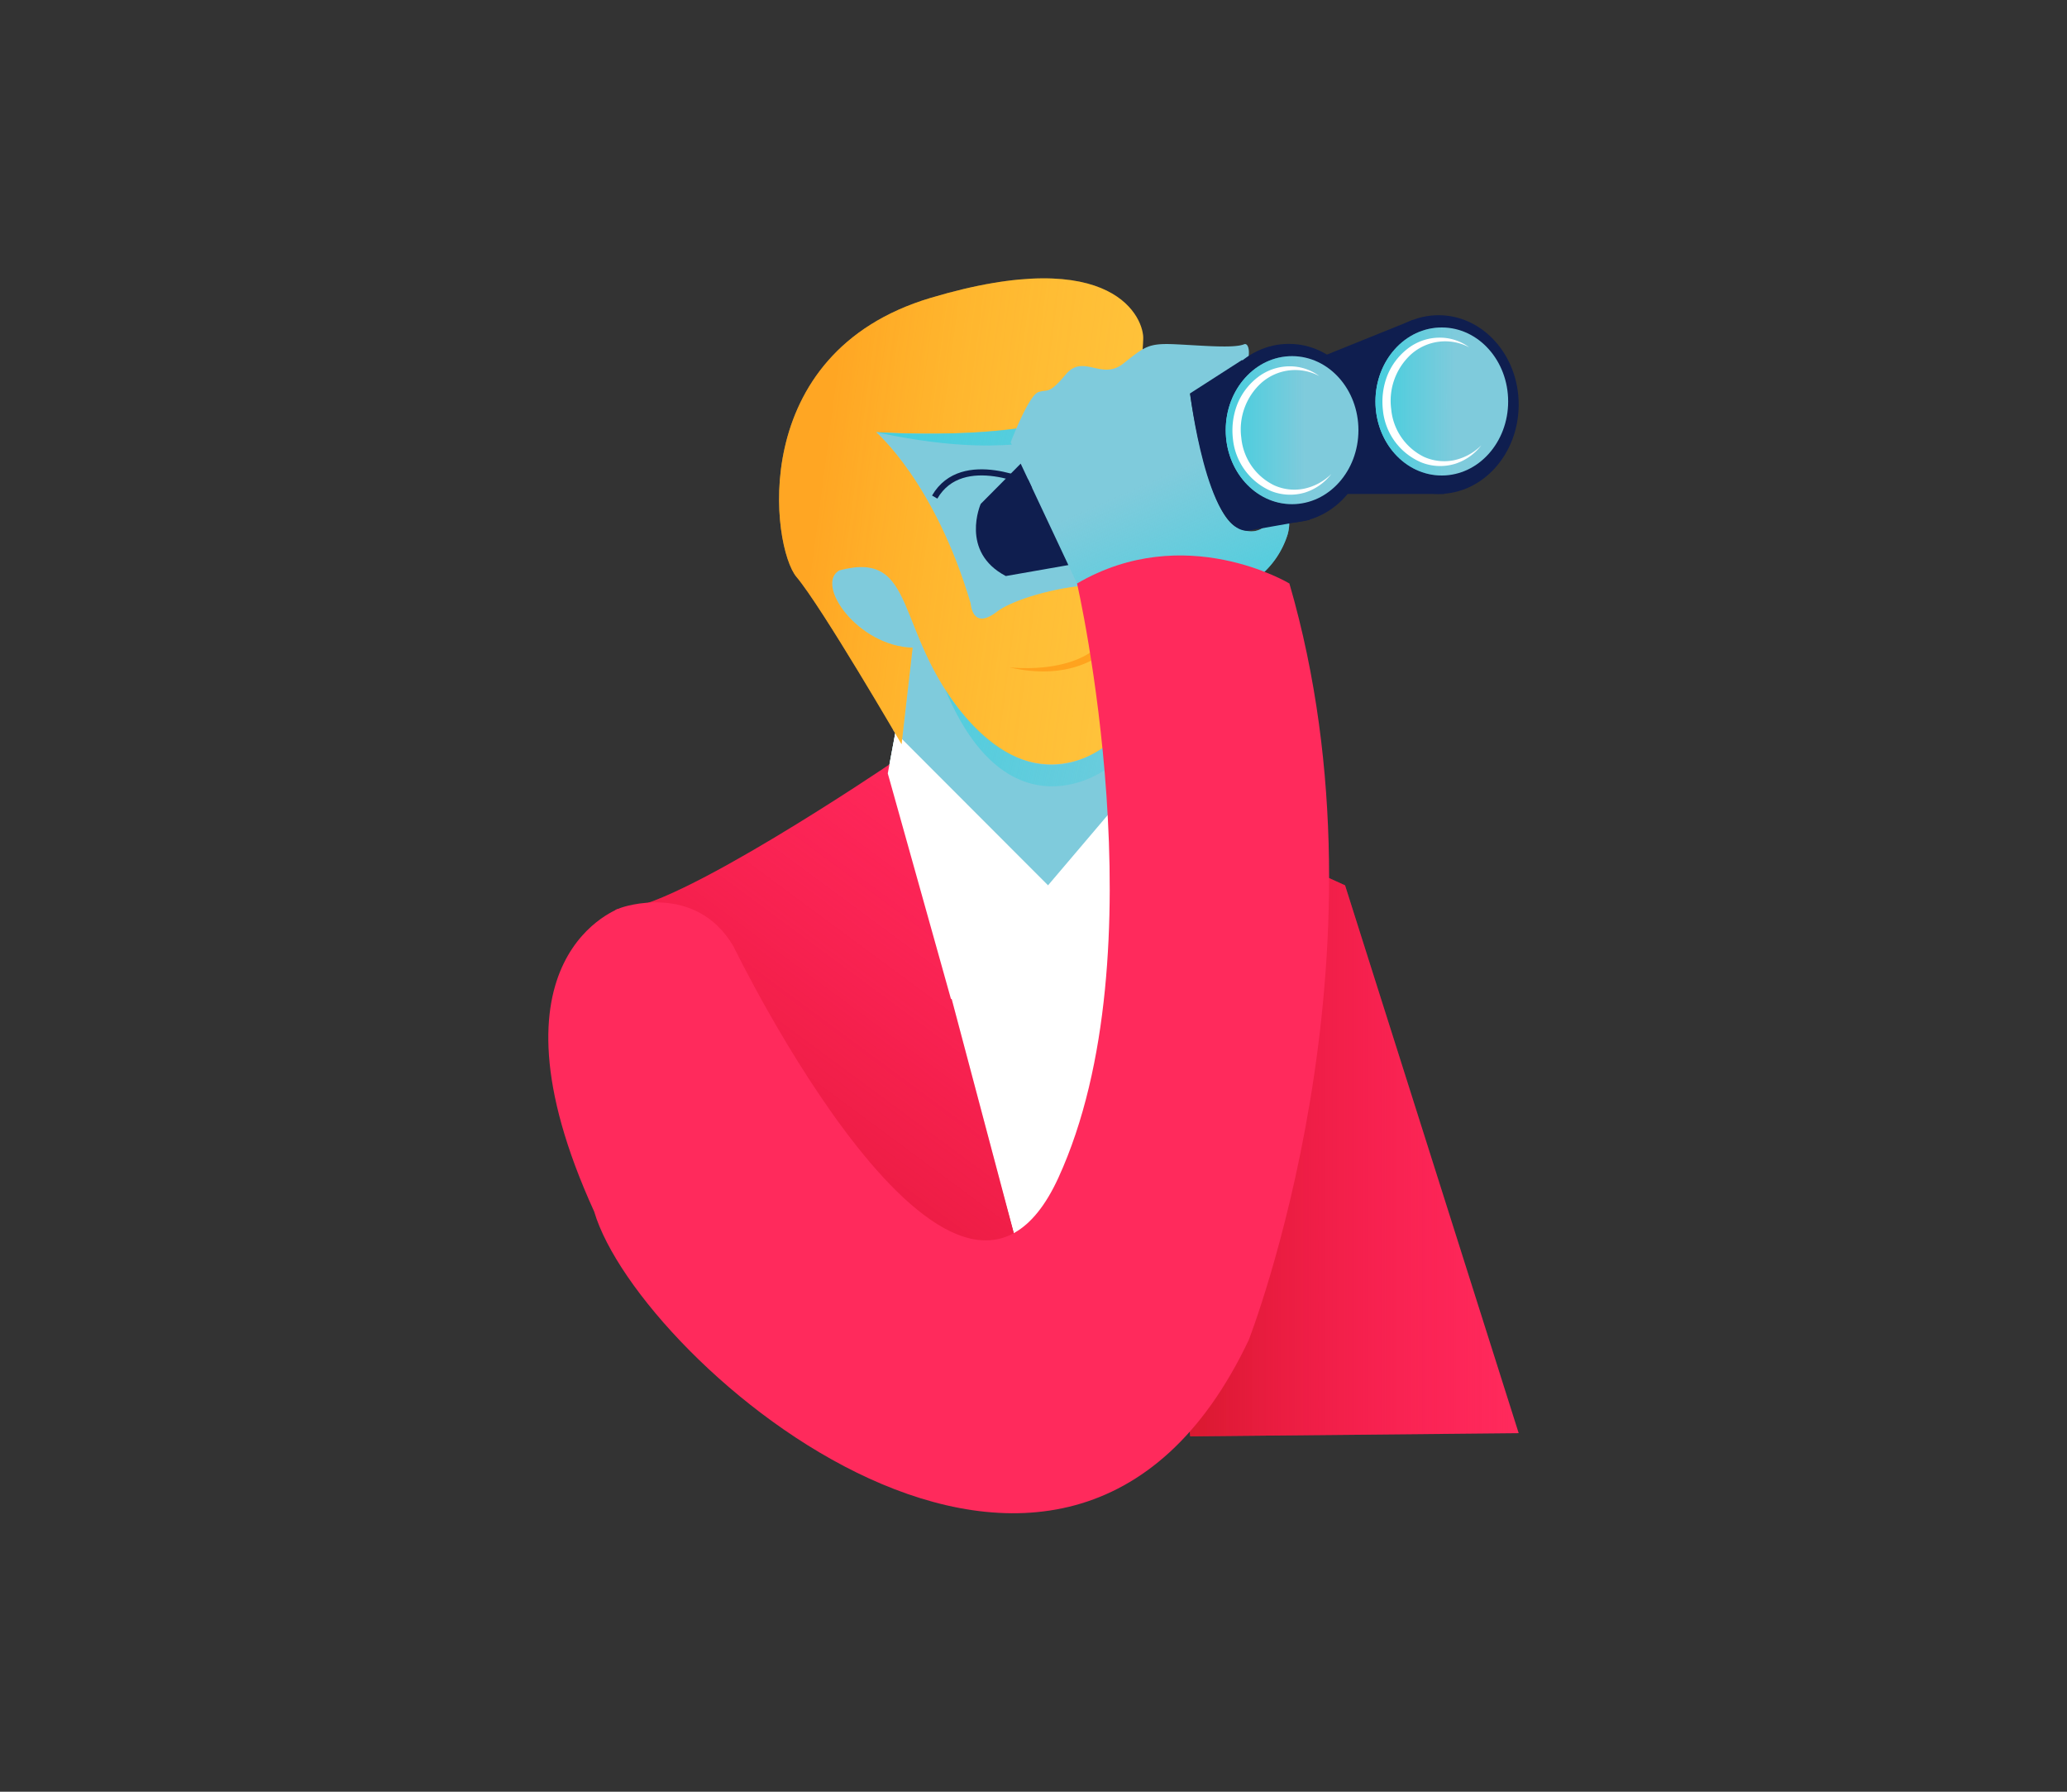 <svg xmlns="http://www.w3.org/2000/svg" xmlns:xlink="http://www.w3.org/1999/xlink" viewBox="0 0 300 260"><rect x="0" y="0" width="300" height="260" fill="#333333" stroke="none"/><defs><linearGradient id="Degradado_sin_nombre_3" x1="150.82" y1="132.09" x2="151.51" y2="163.29" gradientUnits="userSpaceOnUse"><stop offset="0" stop-color="#44cede"/><stop offset="0.6" stop-color="#44cede" stop-opacity="0"/></linearGradient><linearGradient id="Degradado_sin_nombre_3-2" x1="199.63" y1="58.26" x2="218.89" y2="58.26" xlink:href="#Degradado_sin_nombre_3"/><linearGradient id="Degradado_sin_nombre_8" x1="84.51" y1="203" x2="150.45" y2="113.86" gradientUnits="userSpaceOnUse"><stop offset="0" stop-color="#ad0d00"/><stop offset="1" stop-color="#f6003a" stop-opacity="0"/></linearGradient><linearGradient id="Degradado_sin_nombre_8-2" x1="162.5" y1="161.04" x2="220.42" y2="161.04" xlink:href="#Degradado_sin_nombre_8"/><linearGradient id="Degradado_sin_nombre_31" x1="228.34" y1="85.69" x2="102.81" y2="69.09" gradientUnits="userSpaceOnUse"><stop offset="0" stop-color="#ffac00" stop-opacity="0"/><stop offset="0.14" stop-color="#ffab00" stop-opacity="0.01"/><stop offset="0.26" stop-color="#fa0" stop-opacity="0.05"/><stop offset="0.36" stop-color="#ffa700" stop-opacity="0.12"/><stop offset="0.46" stop-color="#ffa300" stop-opacity="0.21"/><stop offset="0.55" stop-color="#ff9e00" stop-opacity="0.33"/><stop offset="0.64" stop-color="#ff9800" stop-opacity="0.48"/><stop offset="0.73" stop-color="#ff9100" stop-opacity="0.65"/><stop offset="0.81" stop-color="#f80" stop-opacity="0.85"/><stop offset="0.87" stop-color="#ff8200"/></linearGradient><linearGradient id="Degradado_sin_nombre_3-3" x1="129.57" y1="56.7" x2="237.36" y2="78.53" xlink:href="#Degradado_sin_nombre_3"/><linearGradient id="Degradado_sin_nombre_3-4" x1="120.35" y1="102.22" x2="228.14" y2="124.06" xlink:href="#Degradado_sin_nombre_3"/><linearGradient id="Degradado_sin_nombre_31-2" x1="143.44" y1="74.24" x2="152.77" y2="88.56" xlink:href="#Degradado_sin_nombre_31"/><linearGradient id="Degradado_sin_nombre_3-5" x1="179.53" y1="92.92" x2="162.02" y2="52.9" xlink:href="#Degradado_sin_nombre_3"/><linearGradient id="Degradado_sin_nombre_3-6" x1="177.9" y1="62.42" x2="197.16" y2="62.42" xlink:href="#Degradado_sin_nombre_3"/></defs><g style="isolation:isolate"><g id="Layer_1" data-name="Layer 1"><polygon points="162.5 113.64 173.56 186.6 147.9 188.09 128.85 112.23 130.35 104.17 162.5 113.64" style="mix-blend-mode:multiply;fill:url(#Degradado_sin_nombre_3)"/><polygon points="205.09 46.41 192.03 51.68 195.59 71.68 209.62 71.68 212.8 56.89 205.09 46.41" style="fill:#0f1e4f"/><ellipse cx="208.79" cy="58.71" rx="11.63" ry="12.97" style="fill:#0f1e4f"/><ellipse cx="209.26" cy="58.26" rx="9.63" ry="10.74" style="fill:#7fcbdc"/><ellipse cx="209.26" cy="58.26" rx="9.63" ry="10.74" style="mix-blend-mode:multiply;fill:url(#Degradado_sin_nombre_3-2)"/><path d="M159.32,51.68a94.47,94.47,0,0,1,14.84,37.09l-38.29,3.81-5.22-20.45-5.81-11,15-9.42Z" style="fill:#7fcbdc"/><path d="M166.91,65.23s-6.28-2-7.18,4.5,6.61,13.73,6.61,13.73L162,84.78" style="fill:none;stroke:#0f1e4f;stroke-miterlimit:10;stroke-width:0.888px"/><path d="M150.1,70.43s-10.43-5.21-14.44,1.7" style="fill:none;stroke:#0f1e4f;stroke-miterlimit:10;stroke-width:0.888px"/><polygon points="162.5 113.64 173.56 176.35 147.9 181.81 128.85 112.23 130.35 104.17 162.5 113.64" style="fill:#fff"/><path d="M129.09,110.93S97.57,132.28,90,131.88,125.24,183,125.24,183l22.66-1.2Z" style="fill:#ff2a5c"/><path d="M129.09,110.93S97.57,132.28,90,131.88,125.24,183,125.24,183l22.66-1.2Z" style="mix-blend-mode:multiply;opacity:0.66;fill:url(#Degradado_sin_nombre_8)"/><polygon points="162.5 113.64 172.75 208.43 220.42 207.97 195.22 128.47 162.5 113.64" style="fill:#ff2a5c"/><polygon points="162.5 113.64 172.75 208.43 220.42 207.97 195.22 128.47 162.5 113.64" style="mix-blend-mode:multiply;opacity:0.66;fill:url(#Degradado_sin_nombre_8-2)"/><polygon points="167.33 141 152.41 130.48 138.03 145 128.85 112.23 130.35 104.17 162.5 116.24 167.33 141" style="fill:#fff"/><path d="M165.92,106.52l-3.42,9.72-10.39,12.23L129.67,106l.48-11.21s-18-8.15-6.52-14.74c4.62-2,13.74,13.64,13.74,13.64l15.34,2.4Z" style="fill:#7fcbdc"/><path d="M127.14,62.71s8.52,7.22,13.74,24.86c0,0,.2,4,3.81,1.2s20.85-7.41,29.47,0c0,0,5.45,26-13.8,19.55,0,0-9.86,8.12-20.28-4.31s-6.82-24.26-18.25-21.25c-3.61,2,2.61,11,10.63,11.23l-1.61,14s-11.63-20-15.24-24.26-7.41-32.48,19.45-40.5,31.05,3.21,30.86,6S167.14,64.71,127.14,62.71Z" style="fill:#ffc743"/><path d="M127.14,62.71s8.52,7.22,13.74,24.86c0,0,.2,4,3.81,1.2s20.85-7.41,29.47,0c0,0,5.45,26-13.8,19.55,0,0-9.86,8.12-20.28-4.31s-6.82-24.26-18.25-21.25c-3.61,2,2.61,11,10.63,11.23l-1.61,14s-11.63-20-15.24-24.26-7.41-32.48,19.45-40.5,31.05,3.21,30.86,6S167.14,64.71,127.14,62.71Z" style="mix-blend-mode:multiply;opacity:0.47;fill:url(#Degradado_sin_nombre_31)"/><path d="M127.14,62.71s26.76,2,35.49-5.82C162.63,56.89,157.82,69.33,127.14,62.71Z" style="mix-blend-mode:multiply;fill:url(#Degradado_sin_nombre_3-3)"/><path d="M137.16,100s10.25,17.64,23.2,8.28a24.45,24.45,0,0,0,4.59,1l-1.31,3.7-3.41-1.17S146.28,121.83,137.16,100Z" style="mix-blend-mode:multiply;fill:url(#Degradado_sin_nombre_3-4)"/><path d="M146.45,96.83s11.44,1.43,14.68-5.41a8.94,8.94,0,0,0,7.22,3.12s-4.56,1.43-7-.87C161.33,93.67,156.79,99.23,146.45,96.83Z" style="mix-blend-mode:multiply;opacity:0.47;fill:url(#Degradado_sin_nombre_31-2)"/><path d="M156.31,84.67l-9.62-20.48s2.58-6.78,4-7.28,1.46.46,4-2.58,5.19.93,8.33-1.56,3.64-3,7.61-2.81,8.44.61,9.93,0,1.34,7.81-7.85,7.15c0,0,2.39,17,6.69,19.35s5.78-2.49,5.78-2.49,2.7-.23,1.72,3.53a12.82,12.82,0,0,1-4.19,6.19Z" style="fill:#7fcbdc"/><path d="M156.31,84.67l-9.62-20.48s2.58-6.78,4-7.28,1.46.46,4-2.58,5.19.93,8.33-1.56,3.64-3,7.61-2.81,8.44.61,9.93,0,1.34,7.81-7.85,7.15c0,0,2.39,17,6.69,19.35s5.78-2.49,5.78-2.49,2.7-.23,1.72,3.53a12.82,12.82,0,0,1-4.19,6.19Z" style="mix-blend-mode:multiply;fill:url(#Degradado_sin_nombre_3-5)"/><path d="M106.45,137.32c-5.55-9.43-16.28-5.61-16.28-5.61s-20.94,6.83-3.93,44.11c6.52,22.08,68.27,75,95,18.63,0,0,21.7-55.48,5.9-109.78,0,0-15.16-9.15-30.82,0h0s12.3,53.49-2.71,86.24S106.45,137.32,106.45,137.32Z" style="fill:#ff2a5c"/><path d="M148.14,67.28l-5.8,5.84s-3.07,6.94,3.64,10.47L155.06,82Z" style="fill:#0f1e4f"/><ellipse cx="187.06" cy="62.87" rx="11.63" ry="12.97" style="fill:#0f1e4f"/><path d="M180.28,52.23l-7.55,4.85s2.4,20.09,8.36,19.94l9-1.58-1.46-9.14Z" style="fill:#0f1e4f"/><ellipse cx="187.53" cy="62.42" rx="9.63" ry="10.74" style="fill:#7fcbdc"/><ellipse cx="187.53" cy="62.42" rx="9.63" ry="10.74" style="mix-blend-mode:multiply;fill:url(#Degradado_sin_nombre_3-6)"/><path d="M193.23,68.78a7.81,7.81,0,0,1-3.85,2.7,7.51,7.51,0,0,1-4.84-.2,9.23,9.23,0,0,1-5.6-7.63,10.52,10.52,0,0,1,.6-4.88,9.31,9.31,0,0,1,2.9-3.94A7.61,7.61,0,0,1,187,53.16a7.16,7.16,0,0,1,4.48,1.41,7.42,7.42,0,0,0-8.42,1,9.12,9.12,0,0,0-2.9,7.95,8.55,8.55,0,0,0,4.76,6.9,7.13,7.13,0,0,0,4.33.5A8,8,0,0,0,193.23,68.78Z" style="fill:#fff"/><path d="M215,64.62a7.79,7.79,0,0,1-3.86,2.7,7.42,7.42,0,0,1-4.83-.21,9.2,9.2,0,0,1-5.6-7.63,10.5,10.5,0,0,1,.6-4.87,9.31,9.31,0,0,1,2.9-3.94A7.56,7.56,0,0,1,208.76,49a7.16,7.16,0,0,1,4.48,1.4,7.44,7.44,0,0,0-8.42,1,9.15,9.15,0,0,0-2.9,8,8.57,8.57,0,0,0,4.76,6.9,7.19,7.19,0,0,0,4.33.49A8,8,0,0,0,215,64.62Z" style="fill:#fff"/></g></g></svg>